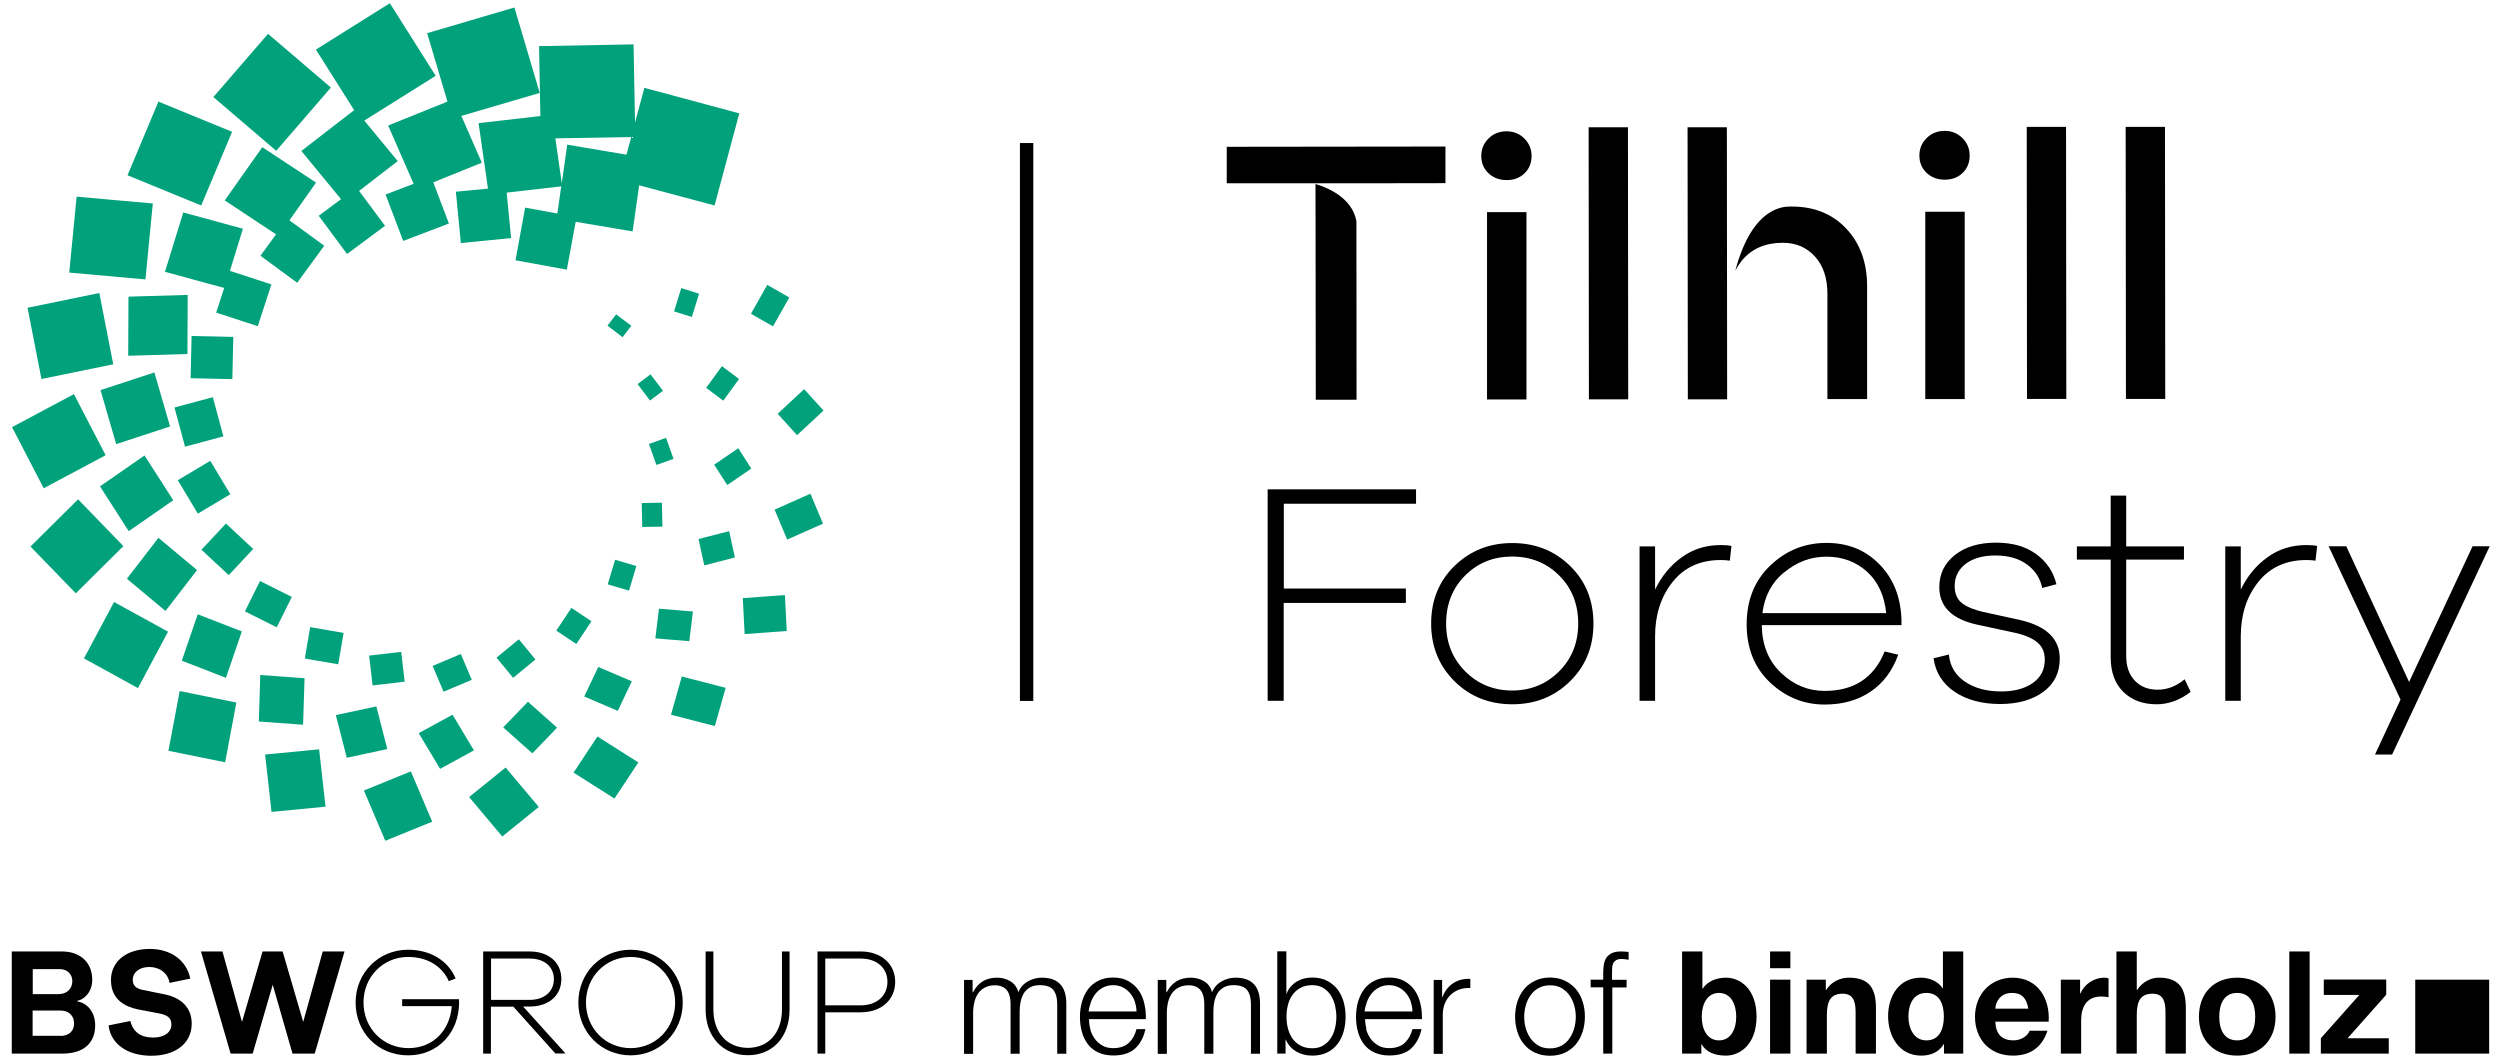 <?xml version="1.0" encoding="UTF-8"?>
<svg width="187px" height="79px" viewBox="0 0 187 79" version="1.1" xmlns="http://www.w3.org/2000/svg" xmlns:xlink="http://www.w3.org/1999/xlink">
    <title>Tilhill Forestry Logo-01-RGB</title>
    <g id="Page-1" stroke="none" stroke-width="1" fill="none" fill-rule="evenodd">
        <g id="Tilhill-Forestry-Logo-01-RGB" transform="translate(0.88, 0.24)" fill-rule="nonzero">
            <path d="M23.87,6.31 L19.17,2.29 L15.08,7.02 L19.78,11.04 L23.87,6.31 Z M16.48,9.62 L10.97,7.36 L8.66,12.87 L14.17,15.13 L16.48,9.62 L16.48,9.62 Z M10.55,14.98 L4.85,14.47 L4.3,20.15 L10,20.66 L10.55,14.98 Z M7.59,27.01 L6.55,21.68 L1.18,22.78 L2.22,28.11 L7.59,27.01 Z M7.02,33.81 L4.65,29.24 L0.02,31.71 L2.39,36.28 L7.02,33.81 Z M4.96,37.11 L1.4,40.64 L4.79,44.14 L8.35,40.61 L4.96,37.11 Z M5.4,49.01 L9.44,51.23 L11.69,47.01 L7.65,44.79 L5.4,49.01 Z M11.72,55.92 L15.96,56.78 L16.8,52.31 L12.56,51.45 L11.72,55.92 L11.72,55.92 Z M18.95,56.2 L19.43,60.49 L23.47,60.1 L22.99,55.81 L18.95,56.2 Z M26.34,58.89 L27.94,62.65 L31.45,61.22 L29.85,57.46 L26.34,58.89 Z M34.21,59.38 L36.69,62.33 L39.42,60.12 L36.94,57.17 L34.21,59.38 Z M42.02,57.55 L45.08,59.49 L46.87,56.79 L43.81,54.85 L42.02,57.55 Z M49.31,53.22 L52.59,54.07 L53.4,51.21 L50.12,50.36 L49.31,53.22 Z M54.68,44.5 L54.82,47.19 L57.97,46.96 L57.83,44.27 L54.68,44.5 Z M57.06,37.88 L58,40.12 L60.68,38.93 L59.74,36.69 L57.06,37.88 Z M58.74,32.31 L60.72,30.47 L59.27,28.87 L57.29,30.71 L58.74,32.31 Z M58.16,22.01 L56.51,21.07 L55.29,23.23 L56.94,24.17 L58.16,22.01 Z M34.92,8.99 L35.62,13.87 L33.22,14.1 L33.59,17.94 L37.35,17.57 L37.02,14.17 L41.1,13.7 L40.81,15.73 L38.4,15.29 L37.68,19.23 L41.52,19.93 L42.18,16.35 L46.44,17.07 L46.93,13.62 L52.57,15.13 L54.42,8.24 L47.32,6.33 L46.62,8.93 L46.51,3.08 L39.44,3.21 L39.54,8.44 L34.93,8.97 L34.92,8.99 Z M46.34,10 L45.98,11.33 L41.55,10.58 L41.14,13.46 L40.66,10.11 L46.33,10.01 L46.34,10 Z M28.15,9.14 L30.06,13.51 L27.96,14.31 L29.28,17.78 L32.7,16.48 L31.53,13.4 L35.16,11.93 L33.63,8.43 L39.49,6.71 L37.6,0.32 L31.07,2.24 L32.59,7.36 L28.15,9.15 L28.15,9.14 Z M21.66,11.05 L24.63,14.66 L22.96,15.9 L25.08,18.76 L27.92,16.65 L25.98,14.04 L28.87,11.81 L26.37,8.78 L31.71,5.43 L28.28,0 L22.75,3.47 L25.61,8 L21.65,11.06 L21.66,11.05 Z M8.71,26.37 L13.14,26.24 L13.16,21.82 L8.73,21.95 L8.71,26.37 Z M7.81,32.98 L11.84,31.66 L10.67,27.62 L6.64,28.94 L7.81,32.98 L7.81,32.98 Z M8.75,39.49 L12.08,37.18 L9.93,33.83 L6.6,36.14 L8.75,39.49 L8.75,39.49 Z M13.86,42.4 L10.97,39.99 L8.61,43.05 L11.5,45.46 L13.86,42.4 Z M12.72,49.18 L16.02,50.46 L17.21,46.99 L13.91,45.71 L12.72,49.18 L12.72,49.18 Z M21.9,50.49 L18.59,50.25 L18.48,53.73 L21.79,53.97 L21.9,50.49 Z M27.27,52.6 L24.24,53.25 L25.06,56.44 L28.09,55.79 L27.27,52.6 Z M32.97,53.22 L30.44,54.6 L32.04,57.27 L34.57,55.89 L32.97,53.22 L32.97,53.22 Z M36.76,54.17 L38.94,56.11 L40.79,54.19 L38.61,52.25 L36.76,54.17 Z M46.38,50.72 L43.87,49.65 L42.82,51.86 L45.33,52.93 L46.38,50.72 Z M50.95,45.5 L48.41,45.29 L48.14,47.51 L50.68,47.72 L50.95,45.5 Z M51.37,40.08 L51.8,42.05 L54.09,41.46 L53.66,39.49 L51.37,40.08 Z M55.32,34.81 L54.34,33.29 L52.54,34.52 L53.52,36.04 L55.32,34.81 Z M53.12,27.15 L51.94,28.77 L53.22,29.73 L54.4,28.11 L53.12,27.15 Z M50.87,23.47 L51.41,21.73 L50.08,21.31 L49.54,23.05 L50.87,23.47 Z M23.37,18.14 L20.77,16.24 L22.76,13.42 L18.74,10.77 L15.93,14.75 L19.77,17.29 L18.6,18.89 L21.35,20.91 L23.36,18.16 L23.37,18.14 Z M19.41,21.03 L16.32,20.02 L17.29,16.87 L12.83,15.65 L11.46,20.09 L15.89,21.3 L15.29,23.14 L18.4,24.16 L19.42,21.04 L19.41,21.03 Z M16.57,24.96 L13.45,24.89 L13.38,28.05 L16.5,28.12 L16.57,24.96 Z M12.96,33.17 L15.83,32.4 L15.04,29.47 L12.17,30.24 L12.96,33.17 Z M16.35,36.73 L14.85,34.23 L12.42,35.68 L13.92,38.18 L16.35,36.73 Z M18.06,40.82 L16.02,38.92 L14.19,40.88 L16.23,42.78 L18.06,40.82 Z M20.95,44.41 L18.57,43.22 L17.44,45.49 L19.82,46.68 L20.95,44.41 Z M24.82,47.1 L22.32,46.67 L21.92,49.02 L24.42,49.45 L24.82,47.1 Z M26.73,48.8 L26.99,51.03 L29.39,50.75 L29.13,48.52 L26.73,48.8 Z M31.48,49.57 L32.3,51.5 L34.41,50.61 L33.59,48.68 L31.48,49.57 Z M37.5,50.46 L39.17,49.09 L37.93,47.58 L36.26,48.95 L37.5,50.46 Z M40.73,46.93 L42.23,47.93 L43.36,46.23 L41.86,45.23 L40.73,46.93 Z M45.13,41.63 L44.58,43.47 L46.17,43.94 L46.72,42.1 L45.13,41.63 L45.13,41.63 Z M48.63,37.36 L47.12,37.39 L47.16,39.18 L48.67,39.15 L48.63,37.36 Z M49.5,34.08 L48.94,32.51 L47.66,32.97 L48.22,34.54 L49.5,34.08 Z M47.78,27.76 L46.81,28.49 L47.74,29.72 L48.71,28.99 L47.78,27.76 Z M46.34,24.13 L45.21,23.27 L44.56,24.12 L45.69,24.98 L46.34,24.13 Z" id="Shape" fill="#00A17B"></path>
            <rect id="Rectangle" fill="#000000" x="75.41" y="10.46" width="1" height="41.73"></rect>
            <path d="M111.82,9.58 C111.27,9.58 110.82,9.76 110.46,10.12 C110.1,10.48 109.92,10.91 109.92,11.42 C109.92,11.95 110.1,12.38 110.46,12.72 C110.82,13.06 111.27,13.23 111.82,13.23 C112.37,13.23 112.81,13.06 113.16,12.72 C113.51,12.38 113.68,11.95 113.68,11.42 C113.68,10.91 113.5,10.48 113.14,10.12 C112.78,9.76 112.34,9.58 111.81,9.58 L111.82,9.58 Z M110.35,15.63 L110.35,29.64 C110.35,29.64 113.3,29.64 113.3,29.64 L113.3,15.63 C113.3,15.63 110.35,15.63 110.35,15.63 L110.35,15.63 Z M117.95,9.29 L117.97,29.63 L120.91,29.63 C120.91,29.63 120.89,9.28 120.89,9.28 L117.95,9.28 L117.95,9.29 Z M144.59,9.55 C144.04,9.55 143.59,9.73 143.23,10.09 C142.87,10.45 142.69,10.88 142.69,11.39 C142.69,11.92 142.87,12.35 143.23,12.69 C143.59,13.03 144.04,13.2 144.59,13.2 C145.14,13.2 145.58,13.03 145.93,12.69 C146.28,12.35 146.45,11.92 146.45,11.39 C146.45,10.88 146.27,10.45 145.91,10.09 C145.55,9.73 145.11,9.55 144.58,9.55 L144.59,9.55 Z M143.13,15.6 L143.13,29.61 C143.13,29.61 146.08,29.61 146.08,29.61 L146.08,15.6 C146.08,15.6 143.13,15.6 143.13,15.6 L143.13,15.6 Z M150.72,9.26 L150.74,29.6 L153.68,29.6 C153.68,29.6 153.66,9.25 153.66,9.25 L150.72,9.25 L150.72,9.26 Z M161.06,9.25 L158.12,9.25 C158.12,9.25 158.14,29.6 158.14,29.6 L161.08,29.6 C161.08,29.6 161.06,9.25 161.06,9.25 L161.06,9.25 Z M90.88,10.73 L90.88,13.47 C90.88,13.47 97.28,13.47 97.28,13.47 L97.28,13.47 C97.28,13.47 97.33,13.47 97.33,13.47 L97.52,13.47 C97.52,13.47 97.52,13.47 97.52,13.47 L100.57,13.47 C100.57,13.47 107.24,13.46 107.24,13.46 L107.24,10.72 C107.24,10.72 90.88,10.74 90.88,10.74 L90.88,10.73 Z M97.52,13.53 L97.54,29.66 L100.59,29.66 C100.59,29.66 100.58,16.31 100.58,16.31 C100.26,14.47 98.23,13.73 97.53,13.53 L97.52,13.53 Z M137.22,16.86 C136.18,15.76 134.83,15.21 133.15,15.21 C132.98,15.21 132.81,15.21 132.64,15.23 C130.58,15.55 129.49,17.86 128.92,20.01 C129.06,19.73 129.23,19.48 129.41,19.25 C130.15,18.36 131.17,17.92 132.47,17.92 C133.47,17.92 134.27,18.27 134.89,18.96 C135.51,19.65 135.81,20.58 135.81,21.73 L135.81,29.61 C135.81,29.61 138.78,29.61 138.78,29.61 L138.78,21.13 C138.77,19.38 138.25,17.95 137.21,16.85 L137.22,16.86 Z M125.35,9.29 L125.37,29.63 L128.31,29.63 C128.31,29.63 128.29,9.28 128.29,9.28 L125.35,9.28 L125.35,9.29 Z" id="Shape" fill="#000000"></path>
            <g id="Group" transform="translate(0, 70.74)" fill="#000000">
                <path d="M3.61,6.51 C4.31,6.51 4.66,6.13 4.66,5.56 C4.66,4.99 4.25,4.61 3.67,4.61 L1.56,4.61 L1.56,6.5 L3.61,6.5 L3.61,6.51 Z M1.56,3.38 L3.5,3.38 C4.12,3.38 4.53,2.99 4.53,2.4 C4.53,1.86 4.11,1.51 3.61,1.51 L1.57,1.51 L1.57,3.38 L1.57,3.38 L1.56,3.38 Z M4.91,3.93 C5.54,4.01 6.24,4.63 6.24,5.71 C6.24,6.95 5.48,7.83 3.78,7.83 L0,7.83 L0,0.19 L3.76,0.19 C5.14,0.19 6.02,1.03 6.02,2.31 C6.02,3.28 5.36,3.8 4.9,3.88 L4.9,3.93 L4.9,3.93 L4.91,3.93 Z" id="Shape"></path>
                <path d="M13.35,2.22 L11.8,2.54 C11.69,1.82 11.06,1.35 10.29,1.35 C9.52,1.35 9.05,1.78 9.05,2.29 C9.05,2.68 9.22,2.95 9.81,3.07 L11.45,3.4 C12.69,3.66 13.46,4.4 13.46,5.59 C13.46,7.07 12.24,7.99 10.43,7.99 C8.83,7.99 7.43,7.25 7.24,5.72 L8.87,5.39 C9.08,6.26 9.71,6.63 10.58,6.63 C11.45,6.63 11.94,6.21 11.94,5.66 C11.94,5.23 11.73,4.96 11.05,4.83 L9.43,4.52 C8.52,4.33 7.42,3.82 7.42,2.33 C7.42,0.96 8.54,1.42108547e-14 10.33,1.42108547e-14 C11.88,1.42108547e-14 13.06,0.84 13.35,2.2 L13.35,2.2 L13.35,2.22 Z" id="Path"></path>
                <polygon id="Path" points="22.66 7.83 21 7.83 19.52 2.68 18.02 7.83 16.37 7.83 14.15 0.19 15.76 0.19 17.22 5.46 18.76 0.19 20.26 0.19 21.8 5.46 23.26 0.19 24.89 0.19 22.66 7.83"></polygon>
                <path d="M33.45,3.76 C33.46,3.85 33.46,3.94 33.46,4.01 C33.46,6.2 31.93,7.96 29.65,7.96 C27.37,7.96 25.72,6.23 25.72,4.01 C25.72,1.79 27.44,0.06 29.64,0.06 C31.33,0.06 32.65,0.89 33.2,2.21 L32.69,2.41 C32.18,1.27 31.06,0.6 29.65,0.6 C27.77,0.6 26.31,2.09 26.31,4.01 C26.31,5.93 27.78,7.42 29.67,7.42 C31.56,7.42 32.79,6.04 32.91,4.28 L29.2,4.28 L29.2,3.76 L33.45,3.76 Z" id="Path"></path>
                <path d="M38.75,3.81 C39.83,3.81 40.55,3.19 40.55,2.26 C40.55,1.33 39.83,0.72 38.75,0.72 L35.85,0.72 L35.85,3.81 L38.75,3.81 Z M40.67,7.83 L37.52,4.32 L35.84,4.32 L35.84,7.83 L35.26,7.83 L35.26,0.19 L38.74,0.19 C40.16,0.19 41.11,1.01 41.11,2.25 C41.11,3.49 40.16,4.31 38.74,4.31 L38.25,4.31 L41.42,7.82 L40.67,7.82 L40.67,7.83 Z" id="Shape"></path>
                <path d="M49.62,4.01 C49.62,2.09 48.16,0.6 46.29,0.6 C44.42,0.6 42.95,2.09 42.95,4.01 C42.95,5.93 44.41,7.42 46.29,7.42 C48.17,7.42 49.62,5.94 49.62,4.01 L49.62,4.01 Z M50.19,4.01 C50.19,6.22 48.48,7.96 46.29,7.96 C44.1,7.96 42.38,6.23 42.38,4.01 C42.38,1.79 44.09,0.06 46.29,0.06 C48.49,0.06 50.19,1.8 50.19,4.01 L50.19,4.01 Z" id="Shape"></path>
                <path d="M58.18,4.53 C58.18,6.58 56.93,7.95 55.06,7.95 C53.19,7.95 51.9,6.58 51.9,4.53 L51.9,0.19 L52.48,0.19 L52.48,4.53 C52.48,6.26 53.51,7.4 55.06,7.4 C56.61,7.4 57.61,6.26 57.61,4.53 L57.61,0.19 L58.18,0.19 L58.18,4.53 L58.18,4.53 L58.18,4.53 Z" id="Path"></path>
                <path d="M63.5,4.22 C64.72,4.22 65.5,3.49 65.5,2.46 C65.5,1.43 64.72,0.72 63.5,0.72 L60.85,0.72 L60.85,4.22 L63.5,4.22 Z M63.5,0.19 C65.06,0.19 66.08,1.14 66.08,2.46 C66.08,3.78 65.07,4.74 63.5,4.74 L60.85,4.74 L60.85,7.83 L60.27,7.83 L60.27,0.19 L63.5,0.19 Z" id="Shape"></path>
                <path d="M143.21,6.84 C142.27,6.84 141.87,5.93 141.87,5.06 C141.87,4.19 142.21,3.29 143.21,3.29 C144.21,3.29 144.52,4.15 144.52,5.05 C144.52,5.95 144.22,6.84 143.21,6.84 L143.21,6.84 L143.21,6.84 Z M144.46,2.97 L144.45,2.97 C144.1,2.42 143.45,2.15 142.8,2.15 C141.17,2.15 140.35,3.53 140.35,5.02 C140.35,6.51 141.16,7.98 142.83,7.98 C143.54,7.98 144.16,7.72 144.51,7.12 L144.53,7.12 L144.53,7.83 L145.97,7.83 L145.97,0.19 L144.45,0.19 L144.45,2.97 L144.45,2.97 L144.46,2.97 Z M137.41,2.15 C136.77,2.15 136.1,2.45 135.72,3.07 L135.69,3.07 L135.69,2.3 L134.25,2.3 L134.25,7.83 L135.77,7.83 L135.77,4.93 C135.77,3.81 136.12,3.35 136.95,3.35 C137.66,3.35 137.92,3.8 137.92,4.71 L137.92,7.83 L139.44,7.83 L139.44,4.43 C139.44,3.06 139.03,2.15 137.42,2.15 L137.42,2.15 L137.41,2.15 Z M131.52,7.83 L133.04,7.83 L133.04,2.3 L131.52,2.3 L131.52,7.83 L131.52,7.83 Z M131.52,1.44 L133.04,1.44 L133.04,0.19 L131.52,0.19 L131.52,1.44 L131.52,1.44 Z M148.37,4.47 C148.39,4.04 148.67,3.29 149.63,3.29 C150.37,3.29 150.7,3.7 150.84,4.47 L148.37,4.47 Z M149.68,2.15 C148,2.15 146.85,3.41 146.85,5.07 C146.85,6.73 147.93,7.98 149.68,7.98 C150.93,7.98 151.84,7.42 152.27,6.12 L150.93,6.12 C150.83,6.46 150.34,6.84 149.73,6.84 C148.88,6.84 148.41,6.4 148.37,5.44 L152.36,5.44 C152.47,3.74 151.56,2.15 149.67,2.15 L149.67,2.15 L149.68,2.15 Z M170.36,7.83 L171.88,7.83 L171.88,0.19 L170.36,0.19 L170.36,7.83 L170.36,7.83 Z M177.61,3.44 L177.61,2.29 L172.94,2.29 L172.94,3.44 L175.6,3.44 L172.72,6.68 L172.72,7.83 L177.8,7.83 L177.8,6.68 L174.72,6.68 L177.6,3.44 L177.6,3.44 L177.61,3.44 Z M127.7,6.84 C126.8,6.84 126.41,5.99 126.41,5.07 C126.41,4.15 126.81,3.29 127.7,3.29 C128.59,3.29 128.99,4.14 128.99,5.07 C128.99,6 128.59,6.84 127.7,6.84 L127.7,6.84 Z M128.22,2.15 C127.53,2.15 126.85,2.41 126.48,2.97 L126.46,2.97 L126.46,0.19 L124.94,0.19 L124.94,7.83 L126.38,7.83 L126.38,7.12 L126.4,7.12 C126.73,7.73 127.41,7.98 128.22,7.98 C129.32,7.98 130.51,7.09 130.51,5.06 C130.51,3.03 129.32,2.15 128.22,2.15 L128.22,2.15 L128.22,2.15 Z M154.73,3.33 L154.71,3.33 L154.71,2.3 L153.27,2.3 L153.27,7.83 L154.79,7.83 L154.79,5.34 C154.79,4.37 155.18,3.56 156.29,3.56 C156.47,3.56 156.7,3.58 156.84,3.61 L156.84,2.2 C156.74,2.17 156.62,2.15 156.51,2.15 C155.77,2.15 155.02,2.63 154.74,3.33 L154.74,3.33 L154.73,3.33 Z M160.6,2.15 C160.03,2.15 159.37,2.45 158.98,3.07 L158.95,3.07 L158.95,0.19 L157.43,0.19 L157.43,7.83 L158.95,7.83 L158.95,4.93 C158.95,3.81 159.3,3.35 160.13,3.35 C160.84,3.35 161.1,3.8 161.1,4.71 L161.1,7.83 L162.62,7.83 L162.62,4.43 C162.62,3.06 162.21,2.15 160.6,2.15 L160.6,2.15 Z M166.46,6.84 C165.43,6.84 165.12,5.95 165.12,5.07 C165.12,4.19 165.43,3.29 166.46,3.29 C167.49,3.29 167.81,4.18 167.81,5.07 C167.81,5.96 167.5,6.84 166.46,6.84 L166.46,6.84 Z M166.46,2.15 C164.73,2.15 163.6,3.31 163.6,5.07 C163.6,6.83 164.72,7.98 166.46,7.98 C168.2,7.98 169.33,6.82 169.33,5.07 C169.33,3.32 168.21,2.15 166.46,2.15 L166.46,2.15 Z M179.78,2.3 L179.78,7.83 L185.31,7.83 L185.31,2.3 L179.78,2.3 Z" id="Shape"></path>
                <path d="M71.87,2.31 L71.87,3.24 L71.9,3.24 C72.08,2.9 72.31,2.63 72.6,2.44 C72.89,2.25 73.26,2.15 73.71,2.15 C74.07,2.15 74.4,2.24 74.7,2.42 C75,2.6 75.19,2.87 75.29,3.23 C75.45,2.87 75.7,2.59 76.02,2.42 C76.34,2.24 76.68,2.15 77.05,2.15 C78.27,2.15 78.88,2.8 78.88,4.09 L78.88,7.84 L78.2,7.84 L78.2,4.12 C78.2,3.66 78.1,3.31 77.91,3.07 C77.72,2.83 77.38,2.71 76.89,2.71 C76.6,2.71 76.35,2.77 76.16,2.88 C75.97,2.99 75.81,3.14 75.7,3.32 C75.59,3.51 75.51,3.72 75.46,3.96 C75.41,4.2 75.39,4.45 75.39,4.71 L75.39,7.84 L74.71,7.84 L74.71,4.09 C74.71,3.9 74.69,3.73 74.65,3.56 C74.61,3.39 74.55,3.25 74.46,3.12 C74.37,3 74.25,2.9 74.1,2.83 C73.95,2.76 73.77,2.72 73.55,2.72 C73.26,2.72 73.02,2.77 72.81,2.88 C72.6,2.98 72.43,3.13 72.3,3.31 C72.17,3.49 72.07,3.71 72.01,3.95 C71.95,4.2 71.91,4.47 71.91,4.76 L71.91,7.85 L71.23,7.85 L71.23,2.32 L71.85,2.32 L71.87,2.31 Z" id="Path"></path>
                <path d="M84.01,3.95 C83.93,3.71 83.81,3.51 83.66,3.32 C83.51,3.14 83.33,2.99 83.11,2.88 C82.9,2.77 82.65,2.71 82.38,2.71 C82.11,2.71 81.85,2.77 81.64,2.88 C81.43,2.99 81.24,3.14 81.09,3.32 C80.94,3.5 80.82,3.71 80.73,3.95 C80.64,4.19 80.58,4.43 80.55,4.68 L84.13,4.68 C84.13,4.42 84.08,4.18 84,3.94 L84,3.94 L84.01,3.95 Z M80.67,6.01 C80.74,6.27 80.85,6.5 81,6.71 C81.15,6.92 81.34,7.09 81.57,7.22 C81.8,7.36 82.07,7.42 82.39,7.42 C82.88,7.42 83.27,7.29 83.55,7.03 C83.83,6.77 84.02,6.43 84.13,6 L84.8,6 C84.66,6.63 84.4,7.11 84.01,7.46 C83.63,7.8 83.09,7.97 82.39,7.97 C81.95,7.97 81.58,7.89 81.26,7.74 C80.94,7.59 80.68,7.38 80.48,7.11 C80.28,6.84 80.13,6.53 80.04,6.18 C79.94,5.83 79.9,5.45 79.9,5.06 C79.9,4.7 79.95,4.34 80.04,3.99 C80.14,3.64 80.28,3.33 80.48,3.05 C80.68,2.77 80.94,2.55 81.26,2.39 C81.58,2.22 81.95,2.14 82.39,2.14 C82.83,2.14 83.21,2.23 83.53,2.41 C83.84,2.59 84.1,2.82 84.3,3.11 C84.5,3.4 84.64,3.73 84.72,4.11 C84.81,4.48 84.84,4.87 84.83,5.25 L80.58,5.25 C80.58,5.49 80.61,5.74 80.68,6.01 L80.68,6.01 L80.67,6.01 Z" id="Shape"></path>
                <path d="M86.36,2.31 L86.36,3.24 L86.39,3.24 C86.57,2.9 86.8,2.63 87.09,2.44 C87.38,2.25 87.75,2.15 88.2,2.15 C88.56,2.15 88.89,2.24 89.19,2.42 C89.49,2.6 89.68,2.87 89.78,3.23 C89.94,2.87 90.19,2.59 90.51,2.42 C90.83,2.24 91.17,2.15 91.54,2.15 C92.76,2.15 93.37,2.8 93.37,4.09 L93.37,7.84 L92.69,7.84 L92.69,4.12 C92.69,3.66 92.59,3.31 92.4,3.07 C92.21,2.83 91.87,2.71 91.38,2.71 C91.09,2.71 90.84,2.77 90.65,2.88 C90.46,2.99 90.3,3.14 90.19,3.32 C90.08,3.51 90,3.72 89.95,3.96 C89.9,4.2 89.88,4.45 89.88,4.71 L89.88,7.84 L89.2,7.84 L89.2,4.09 C89.2,3.9 89.18,3.73 89.14,3.56 C89.1,3.39 89.04,3.25 88.95,3.12 C88.86,3 88.74,2.9 88.59,2.83 C88.44,2.76 88.26,2.72 88.04,2.72 C87.75,2.72 87.51,2.77 87.3,2.88 C87.09,2.98 86.92,3.13 86.79,3.31 C86.66,3.49 86.56,3.71 86.5,3.95 C86.44,4.2 86.4,4.47 86.4,4.76 L86.4,7.85 L85.72,7.85 L85.72,2.32 L86.34,2.32 L86.36,2.31 Z" id="Path"></path>
                <path d="M98.98,4.22 C98.91,3.94 98.8,3.69 98.66,3.46 C98.51,3.24 98.33,3.06 98.1,2.92 C97.87,2.78 97.6,2.71 97.28,2.71 C96.92,2.71 96.62,2.78 96.38,2.92 C96.13,3.06 95.93,3.24 95.78,3.46 C95.63,3.68 95.52,3.93 95.45,4.22 C95.38,4.5 95.35,4.79 95.35,5.07 C95.35,5.35 95.38,5.64 95.45,5.92 C95.52,6.2 95.63,6.45 95.78,6.68 C95.93,6.9 96.13,7.08 96.38,7.22 C96.62,7.36 96.93,7.43 97.28,7.43 C97.6,7.43 97.88,7.36 98.1,7.22 C98.33,7.08 98.52,6.9 98.66,6.68 C98.81,6.46 98.91,6.21 98.98,5.92 C99.05,5.64 99.08,5.35 99.08,5.07 C99.08,4.79 99.04,4.5 98.98,4.22 L98.98,4.22 Z M95.34,0.18 L95.34,3.35 L95.36,3.35 C95.43,3.15 95.53,2.97 95.67,2.82 C95.8,2.67 95.95,2.54 96.12,2.44 C96.29,2.34 96.48,2.26 96.68,2.21 C96.88,2.16 97.08,2.14 97.28,2.14 C97.7,2.14 98.07,2.22 98.38,2.38 C98.69,2.54 98.95,2.75 99.16,3.02 C99.37,3.29 99.52,3.6 99.62,3.95 C99.72,4.3 99.77,4.68 99.77,5.07 C99.77,5.46 99.72,5.84 99.62,6.19 C99.52,6.54 99.37,6.85 99.16,7.12 C98.95,7.39 98.7,7.6 98.38,7.75 C98.07,7.9 97.7,7.98 97.28,7.98 C96.83,7.98 96.43,7.88 96.07,7.67 C95.72,7.46 95.46,7.17 95.3,6.78 L95.28,6.78 L95.28,7.83 L94.66,7.83 L94.66,0.18 L95.34,0.18 L95.34,0.18 Z" id="Shape"></path>
                <path d="M104.65,3.95 C104.57,3.71 104.45,3.51 104.3,3.32 C104.15,3.14 103.97,2.99 103.75,2.88 C103.53,2.77 103.29,2.71 103.02,2.71 C102.75,2.71 102.49,2.77 102.28,2.88 C102.06,2.99 101.88,3.14 101.73,3.32 C101.58,3.5 101.46,3.71 101.37,3.95 C101.28,4.19 101.22,4.43 101.19,4.68 L104.77,4.68 C104.77,4.42 104.72,4.18 104.64,3.94 L104.64,3.94 L104.65,3.95 Z M101.31,6.01 C101.38,6.27 101.49,6.5 101.64,6.71 C101.79,6.92 101.98,7.09 102.21,7.22 C102.44,7.36 102.71,7.42 103.03,7.42 C103.52,7.42 103.91,7.29 104.19,7.03 C104.47,6.77 104.66,6.43 104.77,6 L105.45,6 C105.31,6.63 105.04,7.11 104.66,7.46 C104.28,7.8 103.74,7.97 103.04,7.97 C102.6,7.97 102.23,7.89 101.91,7.74 C101.59,7.59 101.33,7.38 101.13,7.11 C100.93,6.84 100.78,6.53 100.69,6.18 C100.59,5.83 100.55,5.45 100.55,5.06 C100.55,4.7 100.6,4.34 100.69,3.99 C100.79,3.64 100.93,3.33 101.13,3.05 C101.33,2.77 101.59,2.55 101.91,2.39 C102.23,2.22 102.6,2.14 103.04,2.14 C103.48,2.14 103.86,2.23 104.18,2.41 C104.49,2.59 104.75,2.82 104.95,3.11 C105.14,3.4 105.29,3.73 105.37,4.11 C105.46,4.48 105.49,4.87 105.48,5.25 L101.23,5.25 C101.23,5.49 101.27,5.74 101.33,6.01 L101.33,6.01 L101.31,6.01 Z" id="Shape"></path>
                <path d="M106.99,2.31 L106.99,3.61 L107.01,3.61 C107.18,3.16 107.45,2.81 107.81,2.57 C108.17,2.33 108.6,2.22 109.1,2.24 L109.1,2.92 C108.79,2.91 108.51,2.95 108.26,3.04 C108.01,3.14 107.79,3.27 107.61,3.45 C107.43,3.63 107.29,3.84 107.19,4.09 C107.09,4.34 107.04,4.61 107.04,4.9 L107.04,7.85 L106.36,7.85 L106.36,2.32 L106.98,2.32 L106.99,2.31 Z" id="Path"></path>
                <path d="M114.21,2.92 C113.97,3.06 113.77,3.23 113.61,3.46 C113.45,3.68 113.33,3.93 113.25,4.22 C113.17,4.5 113.13,4.79 113.13,5.08 C113.13,5.37 113.17,5.66 113.25,5.94 C113.33,6.22 113.45,6.47 113.61,6.7 C113.77,6.92 113.97,7.1 114.21,7.24 C114.45,7.38 114.74,7.44 115.06,7.44 C115.38,7.44 115.66,7.37 115.91,7.24 C116.15,7.11 116.36,6.93 116.51,6.7 C116.67,6.48 116.79,6.23 116.87,5.94 C116.95,5.66 116.99,5.37 116.99,5.08 C116.99,4.79 116.95,4.5 116.87,4.22 C116.79,3.94 116.67,3.69 116.51,3.46 C116.35,3.24 116.15,3.06 115.91,2.92 C115.67,2.78 115.38,2.72 115.06,2.72 C114.74,2.72 114.46,2.79 114.21,2.92 L114.21,2.92 Z M116.18,2.38 C116.5,2.54 116.78,2.75 117,3.01 C117.22,3.27 117.39,3.58 117.5,3.94 C117.62,4.29 117.67,4.67 117.67,5.07 C117.67,5.47 117.61,5.85 117.5,6.2 C117.38,6.55 117.22,6.86 117,7.13 C116.78,7.39 116.51,7.6 116.18,7.76 C115.85,7.91 115.48,7.99 115.06,7.99 C114.64,7.99 114.26,7.91 113.94,7.76 C113.61,7.61 113.34,7.4 113.12,7.13 C112.9,6.87 112.73,6.56 112.62,6.2 C112.51,5.85 112.45,5.47 112.45,5.07 C112.45,4.67 112.51,4.29 112.62,3.94 C112.74,3.59 112.9,3.28 113.12,3.01 C113.34,2.75 113.61,2.53 113.94,2.38 C114.26,2.22 114.64,2.14 115.06,2.14 C115.48,2.14 115.85,2.22 116.18,2.38 L116.18,2.38 Z" id="Shape"></path>
                <path d="M119.72,2.87 L119.72,7.83 L119.04,7.83 L119.04,2.87 L118.1,2.87 L118.1,2.3 L119.04,2.3 L119.04,1.8 C119.04,1.56 119.06,1.35 119.09,1.15 C119.13,0.95 119.19,0.78 119.29,0.64 C119.39,0.5 119.53,0.39 119.7,0.31 C119.87,0.23 120.1,0.19 120.37,0.19 C120.47,0.19 120.56,0.19 120.65,0.2 C120.74,0.2 120.83,0.22 120.94,0.23 L120.94,0.81 C120.85,0.8 120.76,0.78 120.68,0.77 C120.6,0.76 120.52,0.75 120.44,0.75 C120.25,0.75 120.11,0.78 120.01,0.84 C119.91,0.9 119.84,0.97 119.79,1.07 C119.74,1.17 119.72,1.28 119.71,1.41 C119.71,1.54 119.7,1.68 119.7,1.83 L119.7,2.31 L120.79,2.31 L120.79,2.88 L119.7,2.88 L119.72,2.87 Z" id="Path"></path>
            </g>
            <g id="Group" transform="translate(93.94, 36.36)" fill="#000000">
                <polygon id="Path" points="1.2 7.42 10.34 7.42 10.34 8.5 1.2 8.5 1.2 15.82 1.42108547e-14 15.82 1.42108547e-14 -7.10542736e-15 11.1 -7.10542736e-15 11.1 1.08 1.21 1.08 1.21 7.41"></polygon>
                <path d="M22.62,5.73 C23.79,6.87 24.37,8.31 24.37,10.04 C24.37,11.77 23.79,13.21 22.62,14.36 C21.45,15.51 20.01,16.08 18.3,16.08 C16.59,16.08 15.14,15.51 13.98,14.36 C12.82,13.21 12.23,11.77 12.23,10.04 C12.23,8.31 12.81,6.87 13.98,5.73 C15.15,4.59 16.59,4.02 18.3,4.02 C20.01,4.02 21.46,4.59 22.62,5.73 Z M21.8,13.62 C22.75,12.67 23.23,11.48 23.23,10.04 C23.23,8.6 22.76,7.39 21.81,6.45 C20.87,5.51 19.69,5.03 18.29,5.03 C16.89,5.03 15.72,5.5 14.77,6.45 C13.83,7.39 13.35,8.59 13.35,10.04 C13.35,11.49 13.83,12.66 14.78,13.62 C15.73,14.57 16.9,15.05 18.29,15.05 C19.68,15.05 20.84,14.57 21.8,13.62 Z" id="Shape"></path>
                <path d="M34.69,4.26 L34.57,5.34 C34.41,5.31 34.18,5.29 33.89,5.29 C32.36,5.29 31.16,5.84 30.29,6.93 C29.42,8.02 28.98,9.38 28.98,11 L28.98,15.82 L27.82,15.82 L27.82,4.27 L28.98,4.27 L28.98,7.5 C29.47,6.49 30.13,5.69 30.98,5.08 C31.82,4.47 32.79,4.17 33.9,4.17 C34.21,4.17 34.48,4.19 34.7,4.24 L34.69,4.26 Z" id="Path"></path>
                <path d="M47.42,10.16 L36.96,10.16 C36.98,11.64 37.46,12.83 38.4,13.73 C39.34,14.63 40.43,15.08 41.66,15.08 C43.86,15.08 45.36,14.1 46.15,12.13 L47.17,12.37 C46.73,13.58 46.04,14.51 45.09,15.14 C44.15,15.78 43,16.1 41.67,16.1 C40.11,16.1 38.75,15.55 37.58,14.45 C36.42,13.35 35.83,11.9 35.83,10.1 C35.83,8.3 36.42,6.82 37.6,5.7 C38.78,4.57 40.18,4.01 41.8,4.01 C43.42,4.01 44.71,4.54 45.75,5.6 C46.8,6.66 47.35,8.04 47.41,9.74 L47.41,10.16 L47.42,10.16 Z M38.65,6.19 C37.71,6.96 37.17,7.98 37.01,9.26 L46.27,9.26 C46.13,7.94 45.65,6.9 44.83,6.16 C44.01,5.42 43,5.04 41.81,5.04 C40.62,5.04 39.59,5.43 38.66,6.2 L38.65,6.19 Z" id="Shape"></path>
                <path d="M50.96,12.38 C51.04,13.23 51.44,13.9 52.16,14.39 C52.88,14.88 53.79,15.12 54.87,15.12 C55.85,15.12 56.63,14.91 57.23,14.49 C57.83,14.07 58.13,13.49 58.13,12.75 C58.13,12.18 57.94,11.75 57.56,11.44 C57.18,11.13 56.64,10.9 55.93,10.74 L53.1,10.13 C51.2,9.72 50.24,8.79 50.24,7.32 C50.24,6.33 50.63,5.53 51.41,4.91 C52.19,4.3 53.21,3.99 54.47,3.99 C55.73,3.99 56.71,4.28 57.49,4.85 C58.27,5.42 58.78,6.18 59,7.1 L57.94,7.38 C57.78,6.64 57.4,6.05 56.78,5.61 C56.17,5.17 55.39,4.95 54.44,4.95 C53.49,4.95 52.77,5.16 52.22,5.57 C51.67,5.99 51.39,6.54 51.39,7.23 C51.39,7.8 51.57,8.22 51.93,8.51 C52.29,8.79 52.82,9.01 53.51,9.17 L56.3,9.78 C58.27,10.24 59.25,11.2 59.25,12.66 C59.25,13.72 58.84,14.55 58.02,15.15 C57.2,15.75 56.12,16.06 54.79,16.06 C53.46,16.06 52.29,15.76 51.39,15.15 C50.49,14.54 49.96,13.71 49.81,12.64 L50.94,12.36 L50.96,12.38 Z" id="Path"></path>
                <path d="M69.03,15.16 C68.23,15.77 67.38,16.08 66.5,16.08 C65.46,16.08 64.63,15.77 64,15.15 C63.37,14.53 63.06,13.67 63.06,12.56 L63.06,5.26 L60.53,5.26 L60.53,4.27 L63.06,4.27 L63.06,0.47 L64.22,0.47 L64.22,4.27 L68.54,4.27 L68.54,5.26 L64.22,5.26 L64.22,12.49 C64.22,13.26 64.44,13.87 64.87,14.32 C65.3,14.77 65.87,14.99 66.58,14.99 C67.29,14.99 67.97,14.73 68.59,14.21 L69.04,15.15 L69.03,15.16 Z" id="Path"></path>
                <path d="M78.5,4.26 L78.38,5.34 C78.22,5.31 77.99,5.29 77.7,5.29 C76.17,5.29 74.97,5.84 74.1,6.93 C73.23,8.02 72.79,9.38 72.79,11 L72.79,15.82 L71.63,15.82 L71.63,4.27 L72.79,4.27 L72.79,7.5 C73.28,6.49 73.94,5.69 74.79,5.08 C75.63,4.47 76.6,4.17 77.71,4.17 C78.02,4.17 78.29,4.19 78.51,4.24 L78.5,4.26 Z" id="Path"></path>
                <polygon id="Path" points="84.1 19.84 82.83 19.84 84.74 15.73 79.36 4.26 80.68 4.26 85.38 14.41 90.13 4.26 91.41 4.26 84.11 19.84"></polygon>
            </g>
        </g>
    </g>
</svg>